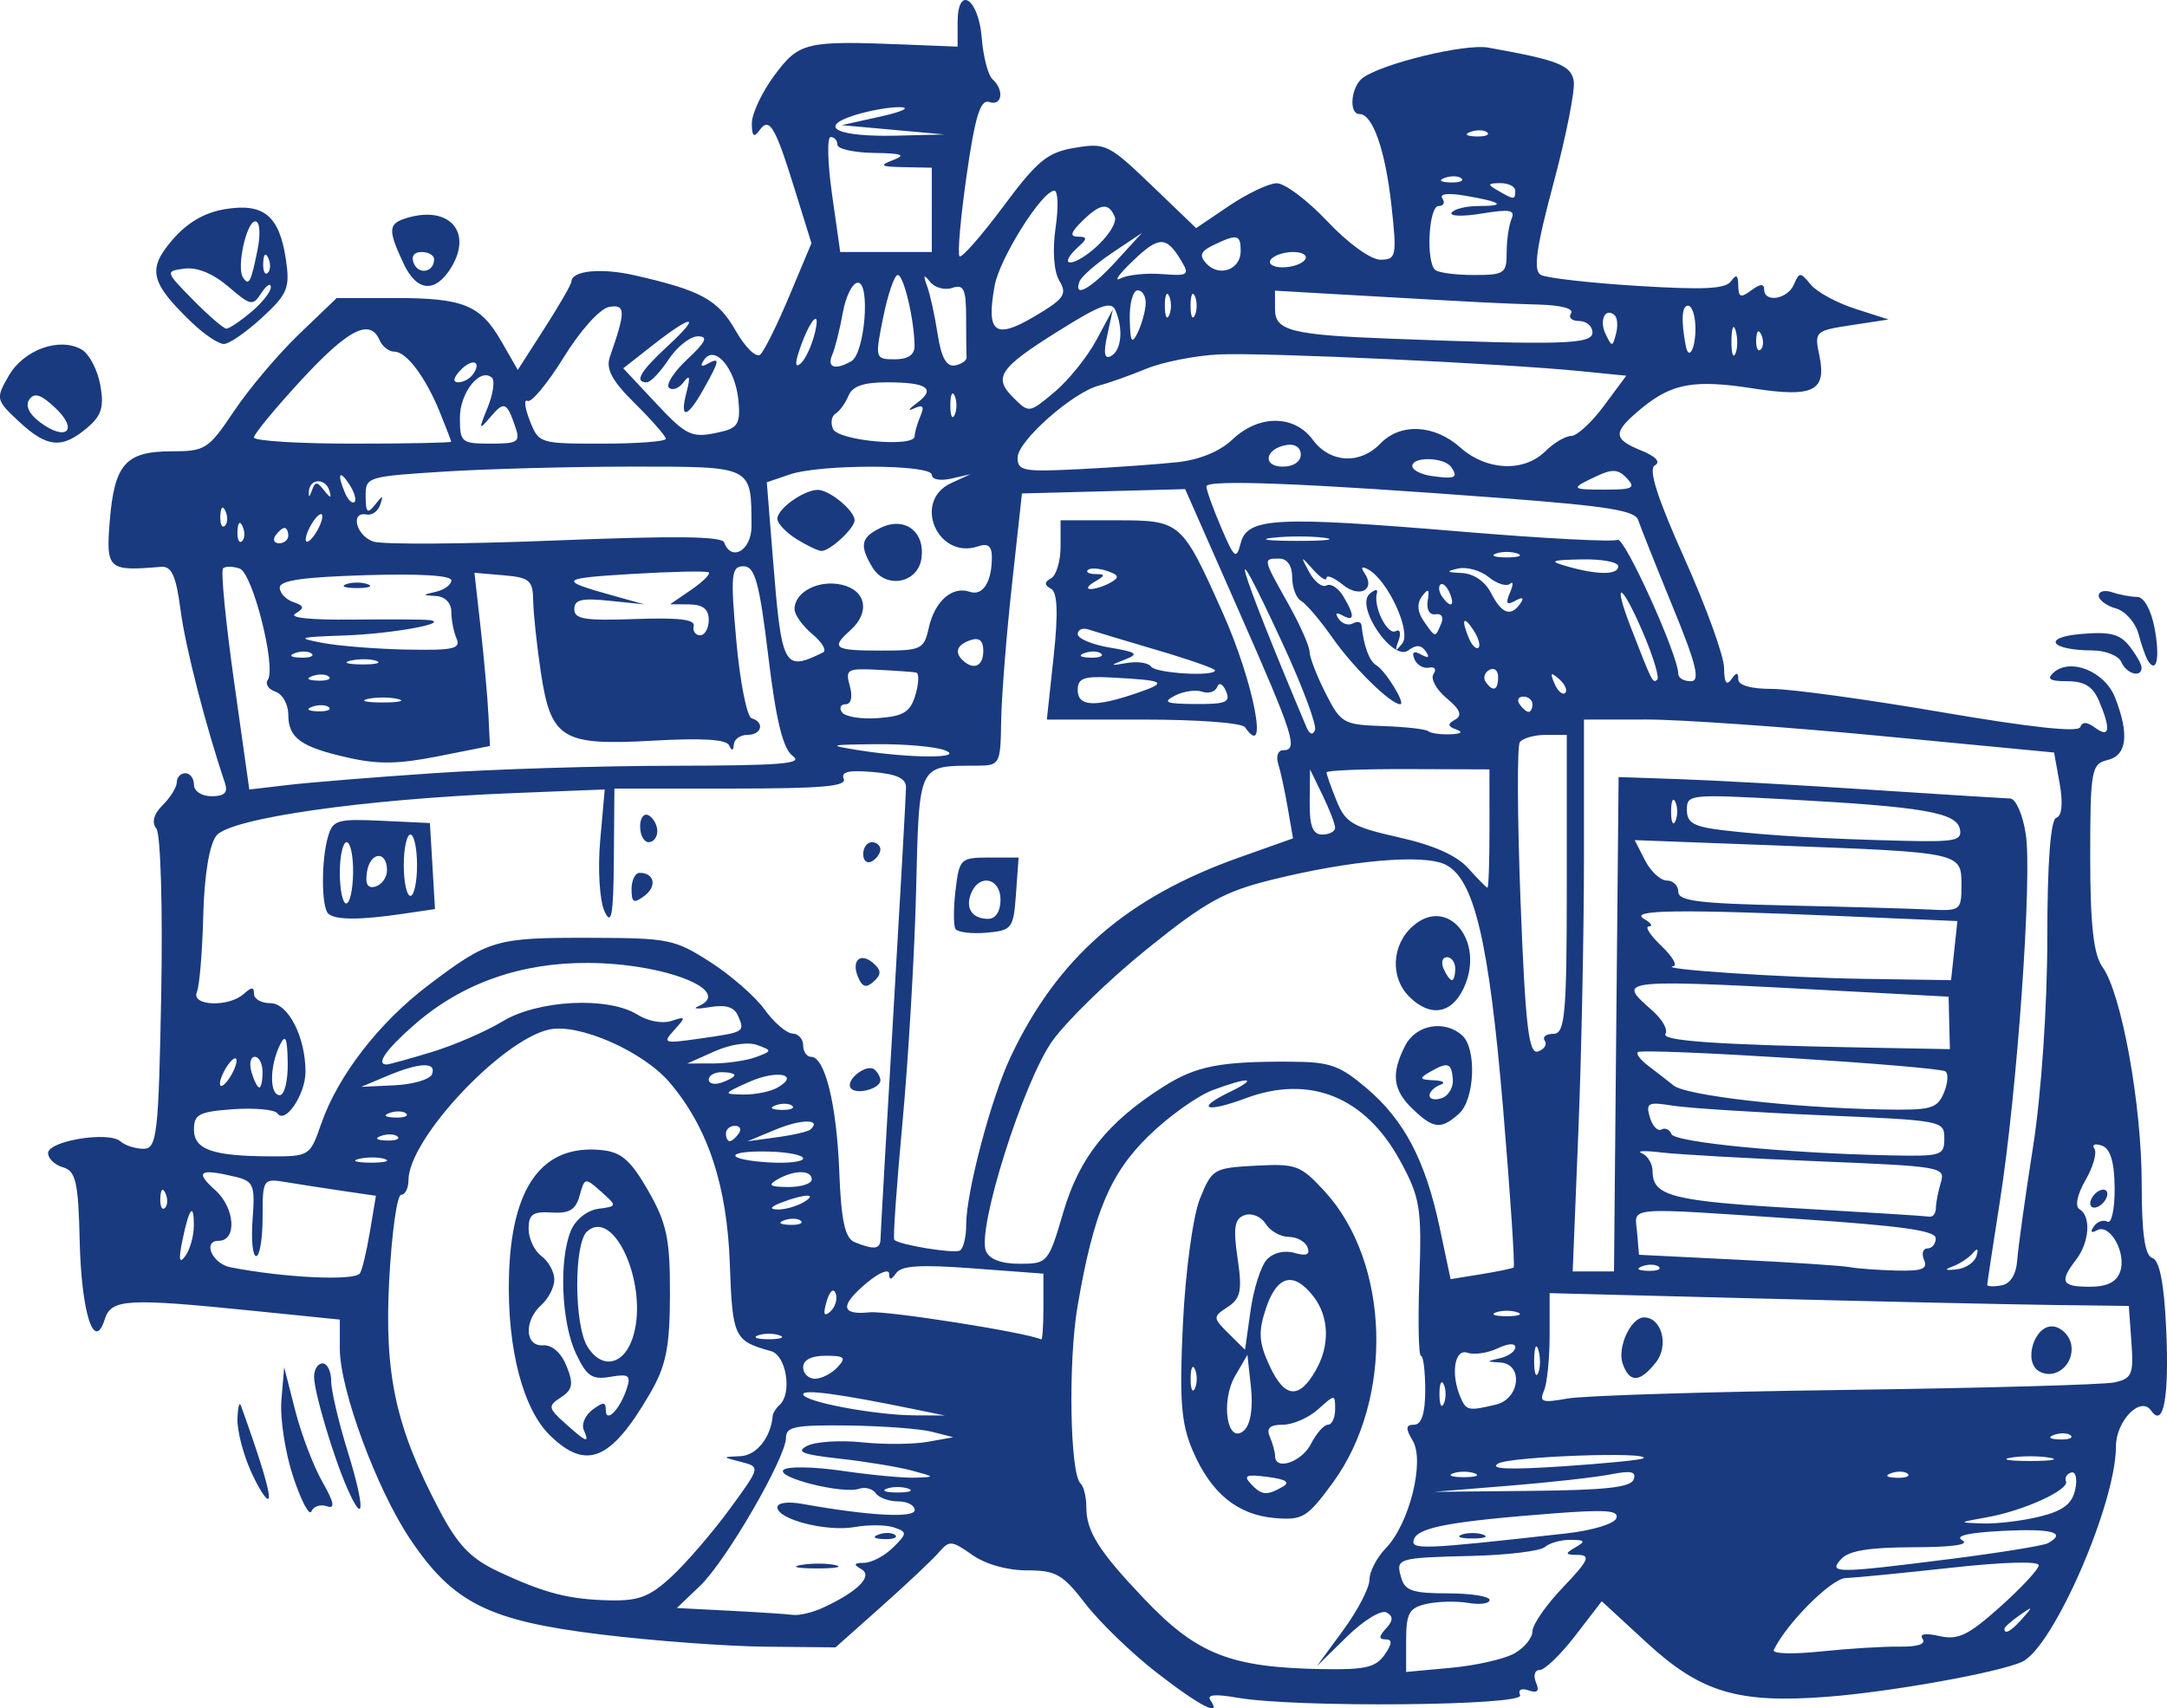 <?xml version="1.0" encoding="UTF-8" standalone="no"?>
<!-- Created with Inkscape (http://www.inkscape.org/) -->
<svg xmlns:inkscape="http://www.inkscape.org/namespaces/inkscape" xmlns:rdf="http://www.w3.org/1999/02/22-rdf-syntax-ns#" xmlns:ns1="http://sozi.baierouge.fr" xmlns:dc="http://purl.org/dc/elements/1.1/" xmlns="http://www.w3.org/2000/svg" xmlns:cc="http://web.resource.org/cc/" xmlns:xlink="http://www.w3.org/1999/xlink" xmlns:sodipodi="http://sodipodi.sourceforge.net/DTD/sodipodi-0.dtd" id="svg20791" version="1.0" viewBox="0 0 626.84 494.32" inkscape:version="0.91 r13725" xmlns:svg="http://www.w3.org/2000/svg">
  <g id="layer1" transform="translate(19.176 3.948)">
    <path id="path21769" style="fill:#193a7f" d="m315.45 480.05c-7.22-5.6-16.48-14.56-20.6-19.9-6.63-8.62-8.56-9.72-16.95-9.72-5.76 0-11.99-1.76-15.86-4.49-5.98-4.2-6.6-4.24-9.65-0.7-1.79 2.08-9.24 9.11-16.57 15.62l-13.31 11.85-20.19-0.2c-11.11-0.1-32.48-1.68-47.5-3.51-32.62-3.97-42.9-9.09-55.299-27.53-9.701-14.42-20.399-43.35-20.399-55.16v-8.44l-24.909-2.53c-36.755-3.73-41.227-3.48-43.096 2.46-3.063 9.73-6.775-1.96-7.246-22.84-0.379-16.79-1.128-20.1-4.793-21.14-2.389-0.68-4.343-2.53-4.343-4.12 0-3.55 17.554-6.41 20.914-3.41 1.33 1.19 4.344 2.16 6.698 2.16 3.886 0 4.359-4.15 5.114-44.91 0.457-24.7-0.171-46.17-1.398-47.72-1.44-1.82-0.79-4.23 1.837-6.83 2.236-2.21 4.065-5.18 4.065-6.61s1.117-2.6 2.482-2.6 2.482 1.5 2.482 3.33c0 1.88 2.225 3.33 5.132 3.33 3.731 0 4.773-1.06 3.819-3.88-5.613-16.62-11.428-39.27-12.832-50-1.309-10-2.576-12.77-5.725-12.5-15.245 1.32-15.883 0.75-14.748-13.28 1.331-16.44 4.619-20.14 17.873-20.14 9.771 0 10.678-0.59 18.124-11.71 4.311-6.44 12.748-16.424 18.748-22.181l10.909-10.467h16.743c19.989 0 24.819 1.977 30.969 12.692l4.66 8.116 7.74-12.066c4.26-6.638 7.76-12.711 7.77-13.495 0.05-3.177 8.59-4.027 18.29-1.818 19.28 4.393 24.09 7.034 29.23 16.023 2.79 4.9 5.96 7.961 7.13 6.89 1.16-1.06 4.96-8.737 8.44-17.061l6.35-15.134-4.76-15.329c-5.77-18.623-7.42-21.383-10.32-17.291-1.56 2.192-2.15 1.642-2.17-2.029-0.03-2.771 2.9-9.008 6.49-13.861 7.17-9.673 9.06-10.127 37.52-8.99l15.52 0.62v-7.065c0-10.924 6.06-6.955 6.98 4.566 0.43 5.394 1.82 10.756 3.1 11.915 3.5 3.169 2.79 7.894-0.98 6.599-2.51-0.858-4.09 4.307-6.5 21.245-1.76 12.308-2.68 22.842-2.04 23.408 0.63 0.566 6.32-5.919 12.64-14.411 9.91-13.323 12.76-15.652 20.73-16.989 8.85-1.482 9.81-1.012 22.16 10.846l12.91 12.396 9.55-6.46c5.26-3.553 11.44-6.488 13.75-6.522s8.91 4.928 14.66 11.027c6.04 6.399 12.54 11.089 15.36 11.089 4.58 0 4.79-1.026 3.16-15.767-1.76-15.935-5.41-26.371-9.23-26.371-3.23 0-2.45-8.066 1.02-10.523 5.93-4.2 29.55-9.887 36.16-8.709 20.29 3.614 24.05 5.089 24.8 9.73 0.42 2.612-2.22 15.917-5.87 29.568-5.02 18.739-5.91 25.223-3.66 26.469 1.64 0.907 14.23 2.341 27.98 3.187 19.35 1.191 25.45 0.884 27.04-1.36 1.52-2.13 2.07-1.798 2.1 1.255 0.03 3.439 0.68 3.678 3.76 1.392 2.57-1.907 3.72-1.991 3.72-0.272 0 3.97 6.75 2.878 8.6-1.391 1.6-3.694 1.84-3.694 4.89 0.011 1.77 2.142 7.55 5.287 12.86 6.99l9.64 3.096-10.76 1.641c-10.51 1.604-10.72 1.802-9.26 8.782 2.16 10.289-1.73 12.229-19.12 9.529-17.09-2.66-23.57-1.49-32.41 5.83-8.31 6.89-8.3 8.75 0.06 12.15 4.19 1.71 5.64 3.31 3.88 4.29-1.94 1.07 0.71 9.4 8.61 27.01 6.28 14 11.42 28.24 11.43 31.65 0 4.06 0.7 5.2 2.03 3.32 1.57-2.21 2.04-2.23 2.07-0.08 0.02 1.74 3.65 2.77 9.75 2.77 5.34 0 27.39 3.02 48.99 6.72 26.03 4.45 39.59 5.91 40.17 4.34 0.61-1.64 1.97-1.57 4.37 0.21 4.18 3.09 4.54 0.38 1.06-7.8-1.78-4.19-4.21-5.69-9.18-5.69-5.02 0-6.04-0.65-3.97-2.5 4.9-4.38 14.85-0.33 17.81 7.25 4.17 10.69 3.42 16.75-2.24 18.07-4.62 1.08-4.96 3.03-4.96 28.06 0 19.55 0.97 28.24 3.55 31.81 5.51 7.63 11.34 39.83 11.34 62.63 0 14.51 0.92 20.92 3.09 21.56 2.06 0.62 3.39 7.37 3.98 20.17 0.93 20.15-0.72 29.22-4.36 23.97-3-4.35-10.16 2.99-10.16 10.41 0 16.55-18.15 58.19-27.17 62.3-6.85 3.12-38.12 8.73-56.44 10.12-25.8 1.96-36.51-1.27-52.18-15.72l-12.94-11.93-7.66 9.95c-4.21 5.47-8.84 9.94-10.28 9.94-1.45 0-1.94 1.61-1.1 3.58 1.08 2.51 0.47 3.2-2.09 2.33-2.18-0.75-3.17-0.19-2.49 1.41 1.3 3.05-64.98 3.63-81.67 0.72-6.54-1.14-9.04-0.92-7.92 0.69 3.54 5.12-3.02 1.76-15.5-7.94zm65.9-5.22c2.2-3.15 2.28-4.44 0.29-4.44-2.04 0-2.01-0.85 0.1-3.13 2.11-2.27 2.15-3.54 0.16-4.65-1.54-0.84-6.62 2.27-11.46 7.01l-8.7 8.53 7.61-10.38c4.19-5.71 7.61-12.29 7.61-14.63s2.14-6.45 4.75-9.14c6.77-6.98 11.32-25.16 7.77-31.09-2.14-3.56-2.04-4.62 0.42-4.62 2.13 0 3.19-3.33 3.19-9.98 0-5.49-0.55-9.97-1.24-9.97-0.68 0-0.88-10.08-0.45-22.4 0.72-20.41 0.22-23.45-5.64-34.16-10.1-18.43-26.11-24.86-44.67-17.93-11.43 4.27-14.64 3.06-4.68-1.77 8.77-4.24 5.86-4.6-4.83-0.59-4.39 1.65-12.67 7.56-18.41 13.14-11.27 10.96-16.06 22.44-20.67 49.5-2.72 16.03-2.17 48.42 0.88 51.14 0.92 0.83 1.68 3.9 1.68 6.83 0 7.08 3.56 12.72 16.85 26.69 15.19 15.95 24.87 19.76 51.42 20.21 12.42 0.22 15.44-0.48 18.02-4.17zm-31.69-39.53c-10.9-0.91-18.56-7.19-23.85-19.57-3.35-7.83-3.87-14.76-2.8-36.82 0.73-15.07 2.92-31.12 4.92-36.04 3.48-8.6 3.98-8.89 16.1-9.53 11.73-0.62 12.98-0.16 19.89 7.33 19.04 20.64 20.16 60.21 2.4 84.46-7.34 10.01-8.67 10.83-16.66 10.17zm2.11-9.01c2.38-1.35 1.14-2.19-4.28-2.9-6.13-0.81-7.1-0.42-4.91 1.93 3.17 3.41 4.61 3.56 9.19 0.97zm8.27-12.45c1.55-3.05 3.76-5.55 4.91-5.55s2.08-1.99 2.08-4.43c0-4.44 0-4.44-4.96 0-2.73 2.44-7.32 4.43-10.19 4.43-3.75 0-4.81 1-3.73 3.51 0.83 1.93 1.51 4.43 1.51 5.55 0 4.35 7.7 1.74 10.38-3.51zm-17.34-16.22l-1.04-9.57-3.54 6.1c-4.34 7.48-2.27 20.17 2.57 15.79 1.84-1.66 2.64-6.54 2.01-12.32zm-16.22-5.41c-0.69-1.52-1.25-0.27-1.25 2.78s0.56 4.29 1.25 2.77c0.69-1.53 0.69-4.02 0-5.55zm34.93 0.38c4.19-7.32 3.91-15.6-0.72-21.51-5.69-7.25-10.46-6.02-13.66 3.5-2.3 6.86-2.09 9.98 1.11 16.83 4.31 9.22 8.47 9.59 13.27 1.18zm-14.15-32.07c1.88-2.02 5.04-2.79 8.01-1.94 3.46 0.98 4.57 0.51 3.78-1.62-0.62-1.65-3.07-3.01-5.45-3.02-2.37-0.01-5.37-1.71-6.67-3.79-1.33-2.11-3.99-3.21-6.07-2.5-2.93 1-3.36 3.61-2.05 12.45 1.39 9.33 0.92 11.66-2.85 14.12-4.35 2.85-4.34 3.12 0.25 7.67l4.76 4.71 1.6-11.37c0.88-6.26 2.99-12.88 4.69-14.71zm71.59 113.96c2.9-1.62 5.27-4.51 5.27-6.44s4-7.68 8.88-12.77c7.27-7.59 8.06-9.28 4.34-9.31-3.83-0.03-3.96-0.36-0.81-2.18 3.07-1.77 2.83-2.16-1.37-2.19-2.79-0.02-6.15 0.92-7.45 2.08-1.29 1.16-10.73 2.32-20.97 2.57-21.9 0.55-22.25 0.66-20.57 6.41 1.07 3.67 3.39 4.43 13.42 4.43 6.66 0 12.12 0.86 12.12 1.91s-2.77 1.44-6.16 0.86-8.82-0.45-12.07 0.28c-5.04 1.13-5.91 2.68-5.91 10.51v9.18l13-1.2c7.16-0.66 15.38-2.52 18.28-4.14zm111.53-1.98c5.11 0.08 7.61-0.75 6.61-2.19-1.04-1.51 0.65-1.81 4.86-0.87 5.39 1.21 8.3-0.19 17.58-8.49 6.12-5.46 11.13-10.87 11.13-12 0-1.24-10.29-0.94-25.44 0.73-14 1.54-27.68 2.88-30.41 2.97-4.14 0.14-17.11 13.12-20.79 20.81-0.53 1.11 5.41 1.3 13.65 0.43 8.02-0.84 18.29-1.47 22.81-1.39zm35.53-8.21c3.09-3.52 3-3.59-0.94-0.84-2.39 1.68-4.34 3.42-4.34 3.89 0 1.82 2.04 0.65 5.28-3.05zm-347.01-3.06c10.08-4.65 14.56-9.17 11.06-11.16-2.37-1.34-2.17-1.8 0.8-1.82 2.18-0.02 5.96-2.01 8.4-4.43 4.1-4.04 4.13-4.5 0.31-5.8-2.27-0.78-7.4-0.84-11.38-0.13-8.1 1.45-22.39-2.19-22.39-5.7 0-1.32 2.98-1.74 7.1-1.01 19.44 3.48 32.62 4.2 32.62 1.79 0-1.37-2.17-2.5-4.82-2.5s-5.56-1.07-6.46-2.37-3.07-1.88-4.82-1.28c-4.71 1.62-24.27-3.3-21.83-5.49 1.16-1.03 8.76-0.9 16.91 0.29 8.15 1.2 17.6 2.09 21.02 1.99 6.02-0.17 5.99-0.23-0.88-2.07-3.89-1.04-13.26-2.59-20.82-3.43-10.89-1.21-12.83-1.99-9.35-3.73 2.42-1.21 9.56-1.66 15.86-1s14.81 0.6 18.91-0.14l7.44-1.33-6.2-1.59c-3.41-0.87-14.3-1.68-24.2-1.81-15.28-0.18-17.99 0.34-17.99 3.5 0 5.78-17.32 35.68-24.83 42.86l-6.75 6.45 15.17 0.78c8.34 0.43 16.63 0.97 18.43 1.21 1.8 0.23 5.71-0.7 8.69-2.08zm-6.34-12.37c3.09-0.53 7.55-0.51 9.93 0.05 2.37 0.55-0.16 0.99-5.62 0.96-5.46-0.02-7.4-0.48-4.31-1.01zm22.46-8.82c1.79-0.64 3.93-0.56 4.76 0.18 0.82 0.74-0.64 1.26-3.26 1.16-2.89-0.1-3.48-0.63-1.5-1.34zm-59.79 12.05c4.25-3.96 11.75-12.69 16.67-19.4 8.9-12.16 8.91-12.2 3.3-13.64-5.6-1.44-5.6-1.44-0.21-1.66 4.65-0.19 8.83-5.41 9.35-11.68 0.07-0.82 0.96-2.23 1.98-3.15 3.72-3.32 1.97-14.34-2.48-15.57-10.68-2.95-11.15-3.94-11.91-25.34-0.8-22.66-6.35-39.39-17.39-52.37-7.67-9.04-26.36-17.25-34.89-15.34-13.93 3.13-40.672 31.79-40.672 43.59 0 2.33-0.959 4.23-2.13 4.23-1.172 0-2.721 11.13-3.443 24.73-1.451 27.35 1.896 42.62 14.635 66.74 5.22 9.89 8.98 13.8 16.83 17.49 13.49 6.34 20.56 8.16 32.57 8.39 8.26 0.16 11.44-1.1 17.79-7.02zm-35.2-40.59c-7.9-7.62-12.48-25.09-11.99-45.81 0.61-26.27 9.64-38.65 26.87-36.86 5.67 0.58 8.37 2.95 13.43 11.77 5.35 9.33 6.33 13.99 6.28 29.94-0.04 15.45-1.11 20.73-5.87 28.88-11.19 19.2-18.26 22.17-28.72 12.08zm9.64-1.74c-0.7-1.64 0.45-4.25 2.56-5.82 3.13-2.32 3.83-2.3 3.83 0.09 0 3.97 3.97 0.01 5.99-5.97 1.37-4.07 0.75-4.56-4.69-3.63-5.32 0.91-6.84-0.14-9.99-6.87-4.19-8.98-4.9-27.21-1.37-35.51 1.35-3.16 4.72-5.82 7.91-6.24 5.48-0.71 5.49-0.79 0.81-4.95-4.67-4.16-4.77-4.14-6.22 1.11-1.14 4.14-2.97 5.24-8.12 4.92-5.44-0.34-6.65 0.52-6.65 4.72 0 2.82 1.67 6.37 3.72 7.89s3.72 4.57 3.72 6.77-1.67 5.5-3.72 7.33c-5.14 4.6-4.83 12.1 0.49 11.71 2.56-0.18 5.23 2.18 6.77 6.01 2.07 5.13 1.77 6.83-1.61 9.04-3.85 2.51-3.75 3.1 1.22 7.55 6.29 5.61 7.08 5.89 5.35 1.85zm14.29-26.97c4.52-14.71-5.43-37.47-13.31-30.42-3.86 3.44-3.79 27.03 0.1 33.32 4.2 6.79 10.66 5.37 13.21-2.9zm381.33 64.31c14.1-1.79 26.66-3.83 27.93-4.53 5.58-3.08 1.22-4.28-12.97-3.57-10.12 0.51-14.1 1.43-11.79 2.74 2.22 1.26-2.93 1.98-14.21 2-12.66 0.03-18.57 0.98-20.78 3.36-3.95 4.26-1.75 4.26 31.82 0zm-111.44-7.36c7.55-0.84 13.92-2.77 14.52-4.39 0.85-2.29-2.97-2.57-18.42-1.38-29.4 2.27-38.83 4.01-40.1 7.42-1.19 3.18 2.16 3.05 44-1.65zm-30.21 0.35c1.71-0.61 4.5-0.61 6.21 0 1.7 0.62 0.31 1.12-3.11 1.12-3.41 0-4.8-0.5-3.1-1.12zm167.25-5.23c6.74-1.67 9.33-3.66 10.23-7.84 0.66-3.08 0.14-5.28-1.15-4.9-1.29 0.39-1.98 1.51-1.53 2.51 1.09 2.46-12.13 8.52-22.78 10.43-8.53 1.53-8.55 1.56-1.24 1.8 4.1 0.13 11.51-0.77 16.47-2zm-327.34-8.08c-1.7-0.61-4.49-0.61-6.2 0-1.71 0.62-0.31 1.12 3.1 1.12s4.81-0.5 3.1-1.12zm209.82-2.64c0.86-2.31-0.7-2.65-6.68-1.48-4.3 0.85-17.55 2.33-29.46 3.29l-21.65 1.76 28.34-0.28c21.42-0.22 28.61-1.02 29.45-3.29zm-46-1.79c-1.71-0.62-4.5-0.62-6.21 0-1.71 0.61-0.31 1.12 3.1 1.12 3.42 0 4.81-0.51 3.11-1.12zm125.28 0.13c-0.82-0.74-2.96-0.82-4.75-0.18-1.98 0.71-1.39 1.24 1.5 1.34 2.61 0.1 4.08-0.43 3.25-1.16zm-76.47-4.47c2.49-2.03-38.64-0.54-41.99 1.51-2.61 1.61 2.95 1.85 18.62 0.81 12.28-0.81 22.8-1.86 23.37-2.32zm117.48-0.19c-3.07-0.53-8.1-0.53-11.17 0s-0.56 0.96 5.58 0.96c6.15 0 8.66-0.43 5.59-0.96zm6.15-6.43c-0.82-0.74-2.96-0.82-4.76-0.18-1.98 0.71-1.39 1.24 1.5 1.34 2.62 0.1 4.09-0.42 3.26-1.16zm-334.39-7.56c-21.84-4.48-32.27-5.88-32.27-4.34 0 2.12 20.82 6.05 32.27 6.09l8.68 0.04-8.68-1.79zm153.04-7.18c-0.69-1.52-1.25-0.28-1.25 2.77s0.56 4.3 1.25 2.77c0.69-1.52 0.69-4.02 0-5.54zm15.11 5.81c6.95-1.67 7.98-11.77 1.24-12.17-4.14-0.24-4.14-0.3 0-1.27 2.39-0.56 4.34-1.97 4.34-3.15 0-1.25-2.11-1.12-5.15 0.34-2.84 1.35-6.75 1.92-8.69 1.25-3.75-1.28-4.91 6.16-2.02 12.89 1.67 3.9 2.29 4.02 10.28 2.11zm101.14-4.24c39.59-0.53 74.55-1.5 77.7-2.17 5.11-1.08 5.63-2.31 4.96-11.67l-0.75-10.46-22.34-0.28c-12.29-0.16-49.98-0.99-83.77-1.85l-61.43-1.57v12.2c0 6.71-0.73 13.92-1.63 16.02-1.42 3.3-0.52 3.6 6.82 2.27 4.66-0.84 40.85-1.97 80.44-2.49zm-64.5-7.59c-1.66-4.66 2.37-13.39 6.17-13.39 5.11 0 7.28 8.11 3.47 12.97-4.65 5.93-7.64 6.07-9.64 0.42zm120.55 2.25c-4.96-2.74-1.31-13.93 4.23-12.99 2.34 0.4 4.59 2.8 4.99 5.33 0.91 5.65-4.59 10.22-9.22 7.66zm-347.68-1.22c2.61-2.81 2.08-3.33-3.42-3.33-4.13 0-6.51 1.22-6.51 3.33 0 1.83 1.54 3.33 3.42 3.33s4.81-1.5 6.51-3.33zm202.76-4.95c-0.63-2.16-1.19-0.93-1.24 2.73s0.47 5.43 1.15 3.93c0.68-1.51 0.72-4.5 0.09-6.66zm-219.52-4.28c-1.7-0.62-4.49-0.62-6.2 0-1.71 0.61-0.31 1.12 3.1 1.12s4.81-0.51 3.1-1.12zm76.33-8.19v-9.66l-20.28-1.52c-15.32-1.14-20.76-0.81-22.3 1.35-1.46 2.06-2.03 2.12-2.06 0.19-0.02-1.47-2.83-0.36-6.25 2.47-8.06 6.68-7.86 9.58 0.63 8.7 5.1-0.52 45.38 5.83 49.63 7.84 0.35 0.16 0.63-4.06 0.63-9.37zm-60.1-3.95c-0.62-1.66-1.74-0.66-2.62 2.34-1.08 3.69-0.76 4.56 1.08 2.91 1.45-1.29 2.14-3.65 1.54-5.25zm197.23 5.49c-1.71-0.62-4.5-0.62-6.21 0-1.71 0.61-0.31 1.11 3.1 1.11 3.42 0 4.81-0.5 3.11-1.11zm144.57-15.17c0.26-3.66 2.32-18.43 4.58-32.82 2.37-15.12 4.11-40.58 4.11-60.25 0-21.82 0.94-34.36 2.6-34.86 1.62-0.48 1.99-4.21 0.99-9.83l-1.63-9.06-50-4.78c-27.5-2.63-58.1-4.77-67.99-4.77l-18 0.02v39.56c0 21.76-0.73 57.69-1.63 79.84l-1.63 40.28h5.97l5.98-0.01 0.66-71.52 0.67-71.52 17.95 0.62c9.87 0.34 34.7 1.72 55.18 3.07 20.47 1.34 38.54 2.47 40.15 2.52 1.61 0.04 3.64 4.67 4.5 10.28 1.9 12.36-2.46 74.27-7.49 106.3-2.01 12.79-3.66 23.65-3.66 24.13 0 0.49 1.85 0.57 4.11 0.17 2.59-0.45 4.28-3.17 4.58-7.37zm29.76 3.41c1.9-5.37-2.94-14.07-6.69-12-1.67 0.92-2.04 0.5-0.94-1.08 0.98-1.43 2.77-2.06 3.96-1.4s2.13-3.75 2.08-9.79c-0.07-7.51-1.24-11.38-3.71-12.22-1.99-0.69-2.96-0.29-2.15 0.88s-0.35 5.29-2.59 9.14c-2.38 4.12-3.09 7.58-1.71 8.39 3.4 1.98 2.88 9.55-1 14.61-4.91 6.4-4.2 7.82 3.92 7.82 5.05 0 7.75-1.33 8.83-4.35zm-8.66-19.78c0-1.22 1.12-2.83 2.48-3.59 1.37-0.75 2.48-0.37 2.48 0.85s-1.11 2.83-2.48 3.59c-1.36 0.75-2.48 0.37-2.48-0.85zm-500.51 20.25c0.63-0.91 1.929-6.34 2.886-12.05l1.741-10.39-9.566-1.4c-5.26-0.78-12.636-1.92-16.39-2.54-6.717-1.12-6.826-0.96-6.826 10.13 0 6.19-0.837 11.26-1.861 11.26s-1.485-4.85-1.025-10.78c0.755-9.72 0.268-10.91-4.964-12.16-10.42-2.5-11.876-1.54-5.849 3.85 5.713 5.1 6.364 14.66 1 14.66-4.779 0-1.842 6.63 3.392 7.66 15.498 3.05 35.915 4.01 37.462 1.76zm333.73-1.71c0.42-0.31-0.94-20.89-3.03-45.73-4.11-48.76-8.39-66.85-16.78-70.87-6.41-3.06-27.44-1.21-50.12 4.42-13.82 3.42-19.17 6.38-35.98 19.93-10.87 8.75-23.23 20.74-27.47 26.65-8.38 11.67-21.96 54.59-19.26 60.88 1.02 2.38 4.44 3.66 9.78 3.66 8.06 0 8.3-0.29 12.61-14.97 4.65-15.82 12.79-26.02 28.97-36.29 9.38-5.95 16.33-7.32 36.68-7.21 11.47 0.05 14.22 1.01 22.03 7.64 10.95 9.3 17.04 20.91 21.18 40.4l3.15 14.88 8.74-1.41c4.81-0.78 9.09-1.67 9.5-1.98zm-29.2-45.83c-5.76-5.53-6.32-10.22-2.18-18.33 3.1-6.08 11.34-7.58 16.48-2.99 4.27 3.82 3.67 18.58-0.93 22.69-5.17 4.62-7.35 4.4-13.37-1.37zm11.61-8.64c-0.4-4.79-1.43-5.1-6.75-2.03-3.09 1.79-2.89 2.18 1.25 2.35 2.73 0.12 3.56 0.72 1.86 1.33-1.71 0.62-3.11 2-3.11 3.08s1.6 1.42 3.56 0.75c1.95-0.67 3.39-3.13 3.19-5.48zm-12.57-23.83c-5.59-5.52-5.16-14.96 0.92-20.39 10.1-9.03 21.12 4.23 14.81 17.83-3.49 7.54-9.67 8.54-15.73 2.56zm13.27-8.14c0-1.83-1.08-3.33-2.4-3.33-1.33 0-1.76 1.5-0.98 3.33 0.79 1.83 1.87 3.32 2.41 3.32 0.53 0 0.97-1.49 0.97-3.32zm58.9 86.26c-0.83-0.74-2.97-0.82-4.76-0.18-1.98 0.71-1.39 1.24 1.5 1.34 2.62 0.1 4.08-0.43 3.26-1.16zm76.71-1.99c-0.78-1.83-0.34-3.33 0.98-3.33s2.4-1.32 2.4-2.93c0-2.21-9.76-3.59-39.09-5.55-51.85-3.46-47.96-3.78-47.3 3.86l0.55 6.46 28.65 1.43c15.76 0.78 30.32 1.75 32.37 2.15s8.03 0.84 13.3 0.98c7.56 0.2 9.27-0.44 8.14-3.07zm15.16-1.11c0.65-2.14 0.28-2.45-1.04-0.88-1.13 1.34-3.73 3.07-5.77 3.84-2.62 0.98-2.31 1.25 1.03 0.88 2.62-0.28 5.22-2.01 5.78-3.84zm-515.66-8.68c0.051-7.12-1.36-5.32-3.325 4.25-1.121 5.46-0.87 6.77 0.847 4.43 1.342-1.83 2.457-5.74 2.478-8.68zm223.42-0.44c0-9.34 7.2-36.55 12.83-48.48 13.57-28.73 33.56-46.18 66.15-57.74l15.56-5.53-1.54-8.87c-0.84-4.88-2.08-10.61-2.76-12.75-0.67-2.13-0.03-3.88 1.42-3.88 4.47 0 3.2-4-12.83-40.39l-15.49-35.16-23.6 0.63-23.61 0.62-2.92 26.62c-1.6 14.64-3 32.35-3.1 39.36-0.18 12.39-0.38 12.76-7.01 12.79-17.17 0.07-16.67-0.96-17.59 36.12-0.46 18.54-2.23 48.67-3.93 66.97s-2.78 33.63-2.39 34.08c1.24 1.44 17.02 4.05 18.95 3.14 1.02-0.49 1.86-3.87 1.86-7.53zm-3.11-85.56c-0.59-0.99-0.58-6.03 0.03-11.22 1.08-9.07 1.44-9.42 9.68-9.42h8.56l-0.76 10.53c-0.72 10.03-1.13 10.57-8.59 11.22-4.3 0.37-8.32-0.13-8.92-1.11zm13.04-8.44c0-6.21-6.02-7.65-8.43-2.02-1.89 4.39 0.15 7.56 4.85 7.56 2.16 0 3.58-2.19 3.58-5.54zm70.73-49.9c-0.87-1.27-13.51-2.22-29.43-2.22h-27.9l1.96-18.18c1.36-12.58 1.13-18.64-0.76-19.68-1.98-1.09-1.97-1.92 0.02-3.02 1.51-0.84 2.75-4.95 2.75-9.15v-7.63h16.08c18.74 0 18.96 0.19 30.92 26.97 8.86 19.84 13.34 43 6.36 32.91zm-31.02-9.98c8.93-3.08 7.96-3.6-8.07-4.43-7.6-0.39-9.31 0.27-9.31 3.64 0 4.83 4.97 5.06 17.38 0.79zm25.52-0.45c-0.92-2.15-2.02-2.68-2.56-1.23-0.52 1.4-2.48 2.01-4.36 1.37-1.87-0.65-5.43-0.12-7.9 1.16-3.67 1.91-2.57 2.35 5.97 2.41 8.85 0.05 10.22-0.52 8.85-3.71zm-3.18-6.03c0-0.51-7.54-3.15-16.76-5.86-9.21-2.72-18.15-5.41-19.85-5.97-1.71-0.56-3.11 0.04-3.11 1.34 0 1.29 4.17 3.05 9.27 3.9 7.92 1.33 8.55 1.84 4.34 3.48-4.46 1.74-4.4 1.83 0.66 0.97 3.07-0.52 6.21-0.04 6.97 1.06 1.35 1.95 18.48 2.95 18.48 1.08zm-32.94-4.84c-0.83-0.74-2.97-0.82-4.76-0.18-1.98 0.71-1.39 1.24 1.5 1.34 2.62 0.1 4.08-0.43 3.26-1.16zm2.74-20.57c2.62-1.48 2.42-2.18-0.98-3.34-2.35-0.81-4.87-0.95-5.58-0.31-0.72 0.64 0.28 1.18 2.21 1.2 2.9 0.02 2.86 0.41-0.2 2.18-2.05 1.18-2.61 2.15-1.24 2.15 1.36 0 3.97-0.84 5.79-1.88zm-66.56 189.9c0.02-1.52 1.68-30.71 3.69-64.87 2.01-34.15 3.67-63.74 3.68-65.74 0.02-2.63-2.67-3.88-9.59-4.47-7.01-0.6-9.3-0.06-8.42 1.98 0.93 2.18-6.36 2.81-32.57 2.81h-33.77l-0.16 20.51c-0.13 16.29-0.69 19.37-2.72 14.97-1.4-3.05-1.96-12.22-1.24-20.38l1.32-14.84-26.52 1.06c-43.203 1.73-81.873 7.27-85.814 12.3-2.046 2.61-3.514 11.56-3.8 23.16-0.257 10.4-1.086 20.35-1.843 22.11-1.727 4.02 9.17 4.46 13.551 0.54 2.316-2.07 2.978-2.07 2.978 0 0 1.47 2.125 2.67 4.721 2.67 5.168 0 10.171 9.77 10.171 19.86 0 6.51-5.873 15.25-8.093 12.04-0.772-1.11-6.527-1.66-12.788-1.22-9.936 0.71-11.385 1.46-11.385 5.87 0 5.84 5.42 7.73 22.354 7.77 11.002 0.03 11.239-0.12 14.449-9.39 4.83-13.96 16.76-29.37 31.129-40.23 17.35-13.11 19.28-13.68 46.61-13.61 22.78 0.05 24.46 0.39 34.74 6.96 5.95 3.8 13.04 9.99 15.77 13.77s6.36 6.91 8.07 6.96c1.7 0.05 3.1 1.58 3.1 3.41s1.03 3.33 2.29 3.33c4.02 0 7.42 13.85 8.16 33.27 0.54 14.15 1.65 19.22 4.44 20.36 5.69 2.3 7.44 2.07 7.49-0.96zm-8.62-43.64c-1.65-2.38 4.75-7.27 6.94-5.31 0.9 0.8 1.64 2.18 1.64 3.07 0 2.48-7.13 4.34-8.58 2.24zm2.15-32.04c-2.11-4.9 0.69-7.4 4.48-4.01 2.24 2 2.25 3.24 0.04 5.21-2.2 1.98-3.28 1.69-4.52-1.2zm-153.25-18.39c-2.064-1.84-2.101-15.65-0.061-22.46 1.395-4.66 2.729-5.04 15.479-4.44l13.949 0.66 0.74 12.44 0.73 12.45-9.42 1.39c-12.257 1.81-19.363 1.8-21.417-0.04zm7.153-11.83c0.067-4.88-0.771-8.87-1.861-8.87-1.091 0-1.983 4-1.983 8.87 0 4.88 0.838 8.87 1.862 8.87 1.023-0.01 1.916-4 1.982-8.87zm18.494-2.21c0-4.88-0.86-8.87-1.918-8.87-1.055 0-1.918 3.99-1.918 8.87s0.863 8.87 1.918 8.87c1.058 0 1.918-3.99 1.918-8.87zm-8.687 1.47c0-5.78-4.867-5.41-5.793 0.44-0.569 3.59 0.212 4.92 2.482 4.25 1.821-0.55 3.311-2.65 3.311-4.69zm70.737 5.45c0-2.59 1.05-4.71 2.34-4.71 4.3 0 5.09 3.91 1.36 6.68-3.08 2.28-3.7 1.95-3.7-1.97zm67.01-10.12c0-1.9 1.12-3.46 2.49-3.46 1.36 0 2.48 0.94 2.48 2.09s-1.12 2.7-2.48 3.46c-1.37 0.75-2.49-0.19-2.49-2.09zm-64.53-8.02c0-2.51 1.12-3.95 2.48-3.2 1.37 0.75 2.49 2.81 2.49 4.57 0 1.75-1.12 3.19-2.49 3.19-1.36 0-2.48-2.05-2.48-4.56zm46.49 114.11c-0.83-0.74-2.97-0.81-4.76-0.17-1.98 0.7-1.39 1.23 1.5 1.34 2.62 0.09 4.08-0.43 3.26-1.17zm328.33-3.65c0.01-1.52 0.66-4.86 1.43-7.42 1.35-4.51 0.37-4.69-35.41-6.15-20.24-0.83-40.7-1.98-45.48-2.56s-7.29-0.47-5.59 0.24c1.71 0.71 3.11 3.08 3.11 5.27 0 7.14 5.75 8.59 42.22 10.68 19.78 1.13 36.8 2.2 37.82 2.38 1.02 0.19 1.88-0.91 1.9-2.44zm-512.11-4.3c-0.792-1.76-1.381-1.24-1.5 1.34-0.107 2.34 0.479 3.65 1.304 2.92 0.825-0.74 0.913-2.65 0.196-4.26zm184.45 2.64c4.54-2.62 0.62-2.62-6.21 0-3.27 1.25-3.69 1.95-1.24 2.03 2.05 0.06 5.4-0.85 7.45-2.03zm2.48-6.66c0-2.8-5.07-2.8-9.93 0-2.9 1.68-2.21 2.16 3.11 2.19 3.75 0.02 6.82-0.97 6.82-2.19zm-123.43-5.89c-1.681-0.6-5.031-0.64-7.446-0.08s-1.04 1.06 3.055 1.11c4.095 0.04 6.071-0.42 4.391-1.03zm120.95-0.19c0-0.96-4.47-1.86-9.93-1.99-12.92-0.3-12.92 2.35 0.01 3.14 5.45 0.33 9.92-0.18 9.92-1.15zm330.1-5.77c0-5.15-0.39-5.23-35.36-6.72-19.46-0.83-38.93-2.09-43.27-2.79-7.09-1.14-7.77-0.79-6.55 3.37 0.75 2.55 2.26 4.14 3.35 3.54s2.39-0.01 2.89 1.32c0.89 2.4 33.33 5.55 63.43 6.17 14.72 0.3 15.51 0.05 15.51-4.89zm-447.43-0.57c-0.825-0.74-2.966-0.82-4.757-0.18-1.98 0.71-1.392 1.23 1.499 1.34 2.617 0.1 4.083-0.43 3.258-1.16zm98.706-0.88c0.85-1.22 0.36-2.22-1.09-2.22s-2.63 1-2.63 2.22 0.49 2.22 1.1 2.22c0.6 0 1.78-1 2.62-2.22zm20.71-1.13c3.43-3.07-2.54-3.11-9.87-0.07l-8.35 3.46 8.5-1.16c4.68-0.63 9.06-1.64 9.72-2.23zm-116.93-4.65c-0.825-0.73-2.966-0.81-4.757-0.17-1.98 0.71-1.392 1.23 1.499 1.34 2.617 0.09 4.083-0.43 3.258-1.17zm111.69-2.22c-0.83-0.73-2.97-0.81-4.76-0.17-1.98 0.71-1.39 1.23 1.5 1.34 2.61 0.1 4.08-0.43 3.26-1.17zm333.08-3.65c1.17-2.74 1.42-5.57 0.54-6.29-1.9-1.54-87.54-6.92-89.03-5.59-0.56 0.49 0.77 2.25 2.96 3.9 2.18 1.65 5.52 4.24 7.42 5.76 3.65 2.92 34.24 6.43 60.37 6.92 14.03 0.27 15.81-0.2 17.74-4.7zm-479.02-8.87c-0.135-7.3-0.656-8.42-2.308-4.99-2.974 6.19-2.974 14.42 0 14.42 1.365 0 2.404-4.24 2.308-9.43zm141.57 7.3c6.83-3.86 0.06-5.32-8.02-1.73-7.65 3.4-7.74 3.58-1.83 3.68 3.41 0.06 7.84-0.82 9.85-1.95zm-156.37-7.85c0-1.22-1.082-0.72-2.406 1.11-1.323 1.83-2.406 4.32-2.406 5.54s1.083 0.72 2.406-1.11c1.324-1.83 2.406-4.32 2.406-5.54zm7.522 3.33c0-2.44-1.012-4.44-2.249-4.44-1.238 0-1.666 2-0.952 4.44s1.726 4.43 2.25 4.43c0.523 0 0.951-1.99 0.951-4.43zm49.036 0.55c1.32-3.59-3.7-3.37-13.047 0.56l-7.446 3.14 9.736-0.46c5.357-0.26 10.197-1.71 10.757-3.24zm87.47 0.32c0-0.48-1.67-0.87-3.72-0.87s-3.72 0.96-3.72 2.14c0 1.19 1.67 1.58 3.72 0.88 2.05-0.71 3.72-1.67 3.72-2.15zm-87.64-6.67c6.49-1.97 15.73-5.97 20.52-8.88 10.3-6.25 30.58-7.27 39.07-1.96 3.06 1.92 7.24 2.68 9.86 1.8 4.14-1.38 4.21-1.15 0.82 2.59-3.55 3.91-3.2 4.03 7.35 2.53 13.02-1.85 13.08-1.89 11.06-6.58-1.09-2.54-3.52-3.3-8.12-2.53-3.61 0.61-5.17 0.52-3.46-0.2 10.6-4.46-9.53-12.45-31.71-12.58-19.58-0.12-36.58 5.9-50.2 17.75-8.346 7.27-11.409 11.64-8.154 11.64 0.635 0 6.468-1.61 12.964-3.58zm93.85 1.44c4.71-1.73 4.73-1.91 0.4-3.48-2.71-0.99-7.74-0.24-12.41 1.84l-7.85 3.49 7.45-0.01c4.09-0.01 9.68-0.83 12.41-1.84zm228.18-4.75c-0.75-1.09 0.37-1.98 2.5-1.98 3.37 0 3.87-5.56 3.87-43.25v-43.25h-6.06c-3.33 0-6.72 0.96-7.53 2.13s-0.71 22.04 0.23 46.38c1.37 35.65 2.35 44.02 5.03 43.1 1.84-0.63 2.72-2.04 1.96-3.13zm117-5.14l-0.18-7.59-22.34-1.2c-75.36-4.07-73.91-4.19-63.2 5.37 2.78 2.49 4.42 5.44 3.64 6.56-1.43 2.07 15.15 3.21 58.5 4.01l23.77 0.44-0.19-7.59zm1.45-20.92l0.91-8.55-33.31-1.43c-47.38-2.03-61.88-1.83-57.35 0.79 2.05 1.18 2.7 2.17 1.43 2.18-1.26 0.02 0.33 2.53 3.54 5.58 3.2 3.05 4.8 5.72 3.53 5.93-5.16 0.86 31.69 3.31 55.16 3.67l25.17 0.38 0.92-8.55zm2.09-18.93c0-9.5 0.13-9.47-52.84-11.47l-41.68-1.57 2.98 5.85c1.64 3.21 4.48 5.84 6.31 5.84s3.32 1.47 3.32 3.26c0 2.66 5.81 3.39 31.65 3.96 17.4 0.38 35.83 0.91 40.95 1.17 9.03 0.47 9.31 0.26 9.31-7.04zm-136.53-16.32l-0.01-17.19-23.56-0.08c-12.96-0.05-23.57 0.38-23.57 0.95s1.31 4.27 2.91 8.23c2.58 6.37 4.63 7.57 17.99 10.56 10.07 2.26 16.74 5.23 20.05 8.91 2.73 3.04 5.25 5.6 5.59 5.67 0.34 0.08 0.61-7.59 0.6-17.05zm136.06 0.04c-1.02-4.76-10.71-6.42-49.79-8.54-28.49-1.55-29.17-1.48-29.17 3.04 0 3.78 1.96 4.87 10.55 5.89 12.87 1.53 29.85 2.52 52.31 3.05 14.87 0.35 16.83-0.07 16.1-3.44zm-180.72-0.34c0-1.08-1.63-5.32-3.62-9.42l-3.63-7.47-0.1 9.43c-0.07 6.94 0.89 9.43 3.63 9.43 2.05 0 3.72-0.89 3.72-1.97zm98.44-7.46c-0.68-1.52-1.25-0.28-1.25 2.77s0.57 4.3 1.25 2.77c0.69-1.52 0.69-4.02 0-5.54zm-359.05-8.34c17.07-1.15 48.28-2.12 69.35-2.14 31.12-0.05 37.59-0.58 34.39-2.83-2.81-1.98-4.84-10.22-7.08-28.83-2.58-21.4-3.87-26.06-7.17-26.06-3.57 0-3.81 2.45-2.08 21.63 1.07 11.89 3.07 21.95 4.43 22.36 3.86 1.15 2.92 4.8-1.24 4.8-2.05 0-3.81 1.25-3.92 2.78-0.14 1.88-0.57 1.96-1.36 0.25-0.79-1.74-7.7-2.16-22.17-1.35-26.29 1.47-29.39-0.46-32.33-20.07-1.13-7.57-2.11-16.76-2.17-20.42-0.09-5.92-1.03-6.73-8.55-7.37l-8.44-0.72 1.82 16.24c0.99 8.94 2 20.21 2.23 25.06l0.43 8.81-14.88 2.96c-11.542 2.29-17.385 2.4-26.031 0.45-13.834-3.11-17.419-5.69-17.419-12.5 0-2.94-1.669-5.92-3.709-6.62-2.039-0.69-3.044-2.23-2.232-3.4 2.519-3.64-4.372-30.94-8.136-32.23-1.931-0.66-4.085-0.69-4.786-0.06-0.702 0.62 0.717 15.28 3.152 32.57l4.428 31.43 11.226-1.32c6.174-0.73 25.187-2.27 42.247-3.42zm147.68-6.63c-2.73-1.05-11.66-1.83-19.85-1.75-13.82 0.15-14.18 0.28-4.97 1.75 14.95 2.39 31.05 2.39 24.82 0zm97.78-30.82c-17.23-37.28-13.5-24.19 6.88 24.17 0.87 2.06 1.81 2.38 2.46 0.82 0.58-1.37-3.62-12.62-9.34-24.99zm50.24 24.83c-2.57-0.91-2.66-1.6-0.38-2.86 2.17-1.2 1.49-2.93-2.46-6.22-3.01-2.5-4.71-5.65-3.78-6.99 0.93-1.35 0.35-2.17-1.29-1.84-1.64 0.34-3.54-0.77-4.23-2.47-0.84-2.06-0.2-2.5 1.93-1.32 2.14 1.18 2.58 0.88 1.35-0.91-1.33-1.92-2.75-2-5.07-0.28-4.45 3.31-15.38-12.68-11.18-16.36 1.56-1.37 2.49-1.47 2.12-0.22-1.15 3.82 3.04 12.32 5.43 11 1.25-0.69 1.62 0.54 0.83 2.74-1.16 3.19-0.94 3.36 1.08 0.81 2.69-3.39-4.16-18.25-9.86-21.4-1.81-1-2.23-0.64-1.13 0.96 3.38 4.88-1.26 7.47-6.21 3.47-2.6-2.1-4.72-2.97-4.72-1.94s-1.74-0.06-3.86-2.43c-3.7-4.12-3.74-4.09-1.12 0.75 1.51 2.78 3.75 4.5 4.98 3.82s3.41 0.72 4.84 3.12c3.39 5.65 3.3 7.5-0.26 5.54-1.79-0.99-2.19-0.61-1.07 1.01 0.99 1.43 2.84 2.02 4.11 1.32s2.39-0.47 2.5 0.52c0.63 5.97 2.25 10.39 4.24 11.55 2.7 1.58 8.68 11.31 6.95 11.31-2.74 0-13.55-10.6-19.59-19.22-3.56-5.08-7.64-9.88-9.06-10.66-1.42-0.79-2.59-3.86-2.59-6.84 0-3.33-1.43-5.41-3.72-5.41-4.8 0-4.81-0.09 2.48 12.89 3.41 6.07 6.23 12.39 6.26 14.04s2.13 7.08 4.66 12.06c4.4 8.66 5.13 9.07 16.53 9.46 6.56 0.22 12.47 0.89 13.13 1.48s3.53 1 6.37 0.9c3.16-0.11 3.86-0.64 1.79-1.38zm-156.46-10.09c0.99-3.35 1.07-6.24 0.16-6.41-0.9-0.17-5.91-0.53-11.13-0.79-8.83-0.45-9.39-0.12-8.02 4.74 0.86 3.08 0.36 5.23-1.21 5.23-1.47 0-1.95 1.06-1.06 2.34 0.89 1.29 5.63 2.04 10.53 1.67 7.35-0.56 9.23-1.75 10.73-6.78zm-169.69 3.65c-0.825-0.74-2.965-0.81-4.757-0.17-1.98 0.7-1.392 1.23 1.499 1.34 2.617 0.09 4.083-0.43 3.258-1.17zm348.15-0.88c0-1.22-1.18-2.21-2.63-2.21s-1.94 0.99-1.09 2.21c0.84 1.22 2.02 2.22 2.62 2.22 0.61 0 1.1-1 1.1-2.22zm-328.24-1.53c-2.389-0.55-6.298-0.55-8.687 0-2.389 0.56-0.435 1.02 4.343 1.02s6.733-0.46 4.344-1.02zm335.99-5.71c-2.45-2.18-2.73-1.92-1.39 1.24 0.94 2.19 2.32 3.42 3.09 2.74 0.76-0.69 0-2.48-1.7-3.98zm-17.68-0.65c0-1.9-1.13-2.83-2.52-2.06-1.39 0.76-1.88 2.32-1.1 3.45 2.13 3.08 3.62 2.51 3.62-1.39zm-338.22-0.1c-0.825-0.74-2.965-0.82-4.757-0.17-1.98 0.7-1.392 1.23 1.499 1.33 2.617 0.1 4.083-0.42 3.258-1.16zm380.1-12.8c-6.26-14.63-8.98-15.57-3.39-1.18 6.08 15.68 6.24 16.01 7.54 14.85 0.68-0.61-1.19-6.76-4.15-13.67zm8.6-7.48c-4.87-11.9-9.36-23.16-9.97-25.04-0.88-2.72-8.86-4.01-38.8-6.29-57.32-4.36-86.1-5.5-86.1-3.42 0 1.04 1.92 6.37 4.26 11.85 3.87 9.05 4.39 9.46 5.68 4.51 1.93-7.36 10.08-7.78 63.81-3.29 23.64 1.98 43.97 3.05 45.19 2.38 1.95-1.08 17.57 33.43 17.57 38.82 0 1.15 1.63 2.1 3.62 2.1 2.81 0 1.63-4.84-5.26-21.62zm-374.95 15.73c-1.681-0.61-5.031-0.64-7.446-0.08s-1.04 1.06 3.055 1.1c4.095 0.05 6.071-0.41 4.391-1.02zm129.2-2.45c1.13-0.55-0.27-2.93-3.1-5.29s-5.15-5.62-5.15-7.25c0-4.96 6.93-8.55 13.62-7.05 7.11 1.6 8.33 8 2.51 13.2-5.75 5.14-4.67 5.86 8.75 5.86 11.85 0 12.55-0.33 13.95-6.6 1.72-7.7 6.77-12.15 11.81-10.42 3.82 1.31 6.44-2.78 6.44-10.01 0-3.18-1.14-4.1-3.9-3.16-11.79 4.05-19.18-13.08-7.89-18.27l5.59-2.57-5.59 1.27c-3.19 0.72-5.58 0.25-5.58-1.1 0-3.07-32.12-3.15-41.08-0.11l-6.66 2.27 1.73 21.58c2.58 32.23 3.11 33.24 14.55 27.65zm14.25-24.65c-3.81-6.36-3.31-8.67 2.48-11.44 6.87-3.29 12.75 1.09 11.75 8.76-0.95 7.35-10.37 9.13-14.23 2.68zm-21.95-8.16c-3.03-1.9-5.52-4.54-5.52-5.86 0-2.87 7.49-8.26 11.62-8.36 3.35-0.08 10.72 5.96 10.72 8.8 0 2.29-7.09 8.87-9.55 8.87-0.97 0-4.24-1.56-7.27-3.45zm54.05 32.35c0-2.97-1.19-3.96-3.72-3.09-3.98 1.36-4.75 3.58-2.07 5.98 3.13 2.79 5.79 1.47 5.79-2.89zm-194.27 0.81c-0.825-0.74-2.965-0.82-4.757-0.18-1.98 0.71-1.392 1.24 1.499 1.34 2.617 0.1 4.083-0.43 3.258-1.16zm41.886-4.39c-0.82-1.93-1.5-5.42-1.5-7.76 0-2.48-1.82-4.36-4.35-4.51-4.13-0.25-4.13-0.31 0-1.27 2.39-0.56 4.35-2.03 4.35-3.27 0-1.43-9.12-1.98-24.814-1.5-18.076 0.55-24.814 1.52-24.82 3.59-0.004 1.56 1.761 3.45 3.923 4.19 3.178 1.09 3.297 1.73 0.621 3.32-2.05 1.21 4.249 1.88 16.545 1.75 10.921-0.12 20.975-0.05 22.335 0.16 5.93 0.91-11.225 3.98-24.817 4.44-13.272 0.46-13.947 0.69-6.205 2.15 4.778 0.9 15.787 1.77 24.465 1.93 13.447 0.25 15.557-0.23 14.267-3.22zm-31.906-15.7c1.706-0.62 4.498-0.62 6.205 0 1.706 0.61 0.31 1.12-3.103 1.12s-4.809-0.51-3.102-1.12zm326.07 13.28c-2.93-4.5-3.63-3.06-1.24 2.52 0.85 1.98 2.07 3.13 2.71 2.56s-0.02-2.86-1.47-5.08zm-221.2-2.94c0-3.11-1.68-4.45-5.59-4.49l-5.58-0.05 6.17-4.23c3.39-2.33 5.62-4.59 4.96-5.01-0.66-0.43-10.7-0.21-22.3 0.48-21.02 1.27-21.43 1.79-4.96 6.37l8.68 2.42-10.13-1.04c-8.04-0.83-10.14-0.32-10.14 2.44 0 2.88 2.98 3.37 17.58 2.85 12.67-0.45 17.41 0.11 16.96 2.03-0.34 1.47 0.5 2.66 1.87 2.66 1.36 0 2.48-1.99 2.48-4.43zm211.85 1.13c0.82-1.9 0.15-3.07-1.59-2.77-1.73 0.3-2.71-1.36-2.29-3.91 0.56-3.43 0.19-3.73-1.64-1.3-1.53 2.03-1.36 4.55 0.5 7.2 3.43 4.91 3.26 4.89 5.02 0.78zm22.93-5.91c1.18-1.7 0.67-1.95-1.51-0.75-2.47 1.37-2.84 0.77-1.5-2.36 0.99-2.29 0.99-3.45 0.01-2.57-0.99 0.88-3.76 0.01-6.16-1.93-2.39-1.94-6.39-3.05-8.88-2.48-3.61 0.83-3.38 1.1 1.11 1.3 3.43 0.16 6.74 2.43 8.46 5.81 3.08 6.03 5.72 6.96 8.47 2.98zm-20.47-3.08c-0.81-1.88-2.01-2.95-2.66-2.37-0.65 0.59-0.44 2.13 0.46 3.43 2.44 3.54 3.87 2.85 2.2-1.06zm48.78-7.67c0-1.22-4.75-2.11-10.55-1.99-8.96 0.18-9.61 0.49-4.34 1.99 8.93 2.56 14.89 2.56 14.89 0zm-29.16-3.68c-1.71-0.62-4.5-0.62-6.21 0-1.71 0.61-0.31 1.12 3.1 1.12 3.42 0 4.81-0.51 3.11-1.12zm-229.48-3.22c2.15 5.74 7.96 2.26 7.92-4.74-0.08-17.52 0.59-17.19-34.62-17.19-17.38 0-41.82 0.65-54.31 1.44-22.415 1.43-22.721 1.52-22.684 7.21 0.031 4.68 0.534 5.14 2.671 2.44 2.34-2.96 2.509-2.96 1.513 0-0.616 1.83-2.376 3.08-3.912 2.77-4.843-0.96-3.021 6.17 2.003 7.84 2.637 0.87 26.329 0.73 52.649-0.33 34.69-1.39 48.11-1.23 48.77 0.56zm-139.27-4.6c-0.793-1.77-1.381-1.24-1.5 1.34-0.108 2.34 0.479 3.65 1.304 2.91s0.913-2.65 0.196-4.25zm13.196 2.63c0-1.22-0.492-2.22-1.094-2.22s-1.785 1-2.629 2.22c-0.843 1.22-0.351 2.22 1.095 2.22 1.445 0 2.628-1 2.628-2.22zm9.852-5.54c0-1.22-1.083-0.72-2.406 1.11s-2.406 4.32-2.406 5.54 1.083 0.72 2.406-1.11 2.406-4.32 2.406-5.54zm289.9 6.18c-3.73-0.51-10.44-0.52-14.9-0.03-4.46 0.5-1.41 0.91 6.78 0.92 8.19 0.02 11.84-0.39 8.12-0.89zm-317.91-7.71c-0.793-1.77-1.381-1.24-1.5 1.34-0.108 2.34 0.479 3.65 1.304 2.91 0.825-0.73 0.913-2.65 0.196-4.25zm28.529-6c1.83 2.34 2.207 2.38 1.548 0.15-1.12-3.77-5.638-3.73-5.951 0.05-0.161 1.95 0.123 1.88 0.872-0.2 0.95-2.65 1.461-2.65 3.531 0zm7.308-1.73c-2.926-4.5-3.632-3.06-1.237 2.52 0.851 1.98 2.07 3.14 2.709 2.56 0.639-0.57-0.023-2.86-1.472-5.08zm369.55-1.78c-2.39-2.58-4.19-2.75-8.37-0.81-8.2 3.8-8.06 4.09 2.02 4.09 8.01 0 8.95-0.49 6.35-3.28zm-50.82-3.23c-2.01-2.91-11.27-3.15-11.27-0.3 0 1.13 2.51 2.42 5.59 2.86 6.79 0.97 7.81 0.51 5.68-2.56zm-79.24-1.43c6.48-0.71 12.3-3.11 15.94-6.57 7.62-7.24 17.91-7.2 23.26 0.09 4.93 6.72 13.65 7.22 19.51 1.11 5.79-6.05 15.66-5.57 23.14 1.11 7.55 6.74 18.39 7.23 24.59 1.11 2.47-2.44 5.85-4.44 7.5-4.44 1.66 0 5.92-3.92 9.47-8.72l6.46-8.72-12.96-1.29c-22.42-2.25-91.83-5.468-104.78-4.868-6.83 0.317-16.32 2.188-21.1 4.148-4.78 1.97-10.92 4.15-13.65 4.85-7.63 1.97-23.58 16.07-23.58 20.85 0 3.88 1.56 4.17 17.99 3.35 9.9-0.5 22.59-1.4 28.21-2.01zm35.71-2.21c0-2.06-1.69-3.19-4.14-2.77-6.23 1.08-7.08 6.26-1.04 6.26 3.05 0 5.18-1.43 5.18-3.49zm-245.76-3.72c-0.02-0.3-1.45-4.04-3.18-8.31-4.16-10.3-9.72-17.744-13.246-17.744-1.574 0-3.504-1.497-4.289-3.327-2.751-6.404-9.034-3.205-22.627 11.521-7.538 8.17-13.706 15.65-13.706 16.63 0 0.99 12.845 1.79 28.543 1.79 15.699 0 28.525-0.25 28.505-0.56zm18.51-4.43c-2.45-7.13-3.2-7.4-7.25-2.61-3.27 3.85-3.34 3.57-0.71-2.85 1.6-3.92 2.15-7.8 1.23-8.63-3.4-3.04-9.26 4.3-9.26 11.59 0 7.11 0.45 7.49 8.85 7.49 8.04 0 8.7-0.46 7.14-4.99zm43.58 3.59c0-0.76-4.01-5.36-8.91-10.2-6.71-6.63-8.5-9.99-7.25-13.578 4.59-13.131 4.56-15.207-0.22-14.386-2.64 0.455-8.29 6.711-13.13 14.552-4.68 7.562-9.4 13.262-10.49 12.652-1.1-0.6-0.82 1.93 0.63 5.63 2.6 6.68 2.77 6.73 21 6.73 10.1 0 18.37-0.63 18.37-1.4zm71.98-0.74c0-1.06 0.74-3.68 1.66-5.81 1.23-2.87 0.75-3.45-1.86-2.23-1.94 0.9-1.59 0.22 0.78-1.52 5.72-4.2 3.12-6.04-8.52-6.04-6.87 0-10.05 1.1-11.2 3.88-0.88 2.13-2.56 4.46-3.73 5.17-1.17 0.7-1.51 2.7-0.75 4.43 1.5 3.45 23.62 5.44 23.62 2.12zm-55.5-1.41c4.4-1.06 5.18-2.65 4.5-9.18-0.95-9.17-6.82-15.998-9.9-11.54-1.24 1.8-0.91 2.22 0.94 1.19 3.76-2.071 3.63-1.14-1.04 7.21-4.81 8.62-7.09 9.03-4.97 0.9 1.13-4.37 0.9-5.17-0.84-2.84-1.33 1.8-3.24 2.54-4.24 1.64-0.99-0.89 1.39-4.6 5.3-8.25 5.37-5.01 6.12-6.629 3.06-6.629-2.23 0-6.03 2.994-8.45 6.649-2.42 3.66-5.27 6.66-6.34 6.66-3.72 0-1.91-3.16 5.98-10.432 10.01-9.223 7.47-9.518-4.07-0.471l-8.72 6.843 9.16 9.79c9.45 10.1 10.64 10.61 19.63 8.46zm67.07-10.31c-0.69-1.53-1.25-0.28-1.25 2.77s0.56 4.3 1.25 2.77c0.69-1.52 0.69-4.02 0-5.54zm40.98-16.081l4.78-8.871-1.63 7.486c-1.14 5.21-0.8 7.026 1.12 5.968 3-1.659 3.59-7.794 1.27-13.201-1.2-2.785-4.31-1.663-16.42 5.918-17.33 10.851-19.07 13.471-13 19.461 4.42 4.37 4.51 4.35 11.78-1.74 4.03-3.38 9.48-10.141 12.1-15.021zm-180.27 9.831c2.67-3.86-0.38-4.678-3.78-1.01-1.96 2.1-2.15 3.38-0.5 3.38 1.45 0 3.38-1.07 4.28-2.37zm98.89-12.048c1.83-7.634-1.72-3.41-4.66 5.544-1.2 3.644-0.98 4.784 0.62 3.324 1.34-1.217 3.16-5.209 4.04-8.868zm10.55 8.278c3.85-2.226 5.53-22.694 1.86-22.694-1.54 0-3.5 3.905-4.36 8.677-0.85 4.773-2.23 10.262-3.06 12.198-1.6 3.729 0.87 4.539 5.56 1.819zm33.3-1.071c-0.07-0.914-0.13-6.123-0.13-11.573 0-8.176-0.7-9.672-3.98-8.548-2.18 0.749-5.08-0.031-6.44-1.733-1.85-2.331-2.07-2.025-0.87 1.24 0.88 2.384 2.26 8.668 3.07 13.963 1.02 6.672 2.55 9.422 4.98 8.972 1.92-0.36 3.44-1.41 3.37-2.321zm-15.05-3.326c-0.05-7.514-3.13-20.515-4.85-20.515-0.96 0-2.85 5.489-4.21 12.198-2.42 11.927-2.35 12.194 3.3 12.194 3.87 0 5.78-1.285 5.76-3.877zm237.53-4.394c-0.62-2.157-1.18-0.929-1.23 2.73-0.05 3.66 0.46 5.425 1.14 3.924 0.68-1.502 0.72-4.496 0.09-6.654zm-11.64-0.596c0-3.659-0.97-6.653-2.15-6.653-1.81 0-2.05 4.31-0.65 11.643 0.84 4.397 2.8 0.9 2.8-4.99zm19.07 1.802c-0.8-1.769-1.38-1.244-1.5 1.34-0.11 2.338 0.48 3.647 1.3 2.91 0.82-0.736 0.91-2.649 0.2-4.25zm-178.1-9.01c0.1-2.135-0.94-3.881-2.3-3.881-1.37 0-2.41 3.742-2.31 8.317 0.14 6.671 0.6 7.439 2.31 3.881 1.17-2.44 2.21-6.182 2.3-8.317zm129.24 8.317c0-1.83-1.74-3.327-3.87-3.327-2.12 0-3.18-0.998-2.33-2.218 0.92-1.332-2.74-2.341-9.16-2.526-11.26-0.325-16.46-0.589-53.51-2.713l-22.96-1.317v5.396c0 6.202 4.74 7.404 33.51 8.5 49.67 1.894 58.32 1.628 58.32-1.795zm6.43-4.979c-2.71-2.423-4.57 1.43-2.63 5.438 1.85 3.799 1.98 3.796 3.01-0.078 0.59-2.231 0.42-4.642-0.38-5.36zm-160.65-10.004c-1.59-2.651-2.03-8.905-1.09-15.268 0.88-5.928 0.72-10.776-0.35-10.774-3.55 0.007-15.83 19.553-17.27 27.485-2.49 13.677 0.07 15.661 11.49 8.91 8.64-5.112 9.57-6.436 7.22-10.353zm31.77 4.448c-0.69-1.524-1.25-0.277-1.25 2.773 0 3.049 0.56 4.296 1.25 2.772 0.69-1.525 0.69-4.02 0-5.545zm7.44 0c-0.69-1.524-1.25-0.277-1.25 2.773 0 3.049 0.56 4.296 1.25 2.772 0.69-1.525 0.69-4.02 0-5.545zm-22.74-10.14l7.45-8.156-8.55 5.735c-4.71 3.154-8.99 6.897-9.52 8.317-1.87 5.012 3.27 2.162 10.62-5.896zm13.2 3.773c7.64 0.589 8.08 0.285 5.6-3.858-4.33-7.228-6.45-7.21-14.07 0.113-3.97 3.804-5.55 6.06-3.52 5.012 2.03-1.049 7.42-1.619 11.99-1.267zm22.79-6.622c0-4.847-0.97-5.076-7.77-1.826-3.85 1.844-4.33 3.05-2.14 5.413 3.71 3.99 9.91 1.745 9.91-3.587zm76.94 0.419c0-3.56 0.63-7.928 1.39-9.707 1.14-2.659-0.39-2.943-8.62-1.599-5.5 0.9-9.41 0.777-8.69-0.273 0.73-1.05 4.24-1.909 7.8-1.909 8.22 0 6.71-1.188-3.79-2.975-5.12-0.871-7.62-0.575-6.68 0.79 0.83 1.202 0.33 2.185-1.12 2.185-2.84 0-3.69 16.053-0.97 18.481 0.91 0.813 5.94 1.478 11.17 1.478 8.86 0 9.51-0.446 9.51-6.471zm-113.38-10.416c-1.8-4.202-4.19-3.86-9.48 1.363-3.27 3.235-3.58 4.436-1.12 4.436 2.61 0 2.7 0.591 0.38 2.661-6.54 5.841-2.49 6.621 4.28 0.826 3.99-3.418 6.67-7.597 5.94-9.286zm55.06 12.452c0.84-1.22-0.7-2.218-3.43-2.218s-5.66 0.998-6.5 2.218c-0.85 1.22 0.7 2.218 3.43 2.218s5.65-0.998 6.5-2.218zm-107.97-14.416v-12.197l-8.07-0.156c-6.76-0.131-7.26-0.465-3.1-2.062 3.85-1.476 2.59-1.941-5.58-2.062-5.81-0.086-10.55-1.154-10.55-2.374 0-1.219-0.88-2.217-1.96-2.217-1.07 0-0.89 7.485 0.41 16.633l2.36 16.633h13.24 13.25v-12.198zm168.77-5.544c0-1.22-1.95-2.202-4.34-2.184-3.71 0.029-3.8 0.347-0.62 2.184 4.68 2.705 4.96 2.705 4.96 0zm-15.56-3.558c-0.82-0.737-2.96-0.815-4.76-0.175-1.98 0.708-1.39 1.234 1.5 1.34 2.62 0.097 4.09-0.428 3.26-1.165zm-164.38-14.059l-14.89-1.347 11.17-2.478c6.14-1.363 8.82-2.585 5.95-2.716-2.87-0.13-8.84 0.892-13.27 2.272-11.17 3.482-5.18 6.388 12.28 5.955l13.65-0.339-14.89-1.347zm171.83 0.753c-0.83-0.737-2.97-0.816-4.76-0.175-1.98 0.708-1.39 1.233 1.5 1.34 2.62 0.096 4.08-0.428 3.26-1.165zm-345.39 388.98c-2.31-6.96-3.842-16.94-3.404-22.18l0.796-9.51 3.187 12.48c1.753 6.87 5.296 16.18 7.874 20.7 3.417 5.98 3.766 7.89 1.288 7.05-1.869-0.65-3.88 0.02-4.469 1.48-0.589 1.45-2.961-3.05-5.272-10.02zm15.735 3.55c-4.06-9.17-9.649-27.91-9.683-32.47-0.017-2.13 1.087-3.88 2.452-3.88s2.482 2.27 2.482 5.04 2.157 11.99 4.793 20.48c4.956 15.97 4.931 22.07-0.044 10.83zm-28.017-5.25c-2.219-4.96-3.946-11.74-3.838-15.07 0.108-3.32 0.556-5.05 0.996-3.83 6.033 16.72 8.82 26.17 7.946 26.95-0.589 0.52-2.886-3.1-5.104-8.05zm541.11-234.02c-0.79-1.84-4.51-3.35-8.33-3.37-12.24-0.06-14.78-3.79-3.25-4.77 8.36-0.71 11.16 0 13.95 3.56 1.92 2.45 3.49 5.23 3.49 6.18 0 3.04-4.38 1.84-5.86-1.6zm7.69-0.41c-0.63-1-1.86-4.49-2.73-7.76-0.88-3.28-3.82-6.59-6.55-7.36s-4.96-2.44-4.96-3.71 1.77-1.7 3.93-0.96 5.41 1.34 7.22 1.34c1.93 0 4.02 3.76 5.01 9.03 1.61 8.51 0.61 13.41-1.92 9.42zm-615.86-69.21c-6.681-6.23-6.762-6.6-2.902-13.28 4.338-7.491 14.595-11.184 21.02-7.564 2.178 1.228 4.617 5.844 5.421 10.254 1.167 6.41 0.385 8.93-3.883 12.51-7.234 6.08-11.534 5.65-19.656-1.92zm10.638-3.83c-4.193-3.99-6.115-4.63-7.619-2.54-1.262 1.76-0.072 4.24 3.198 6.67 7.506 5.57 11.097 2.22 4.42-4.13zm39.51-24.69c-12.123-11.614-13.063-15.45-5.857-23.892 4.348-5.093 9.288-8.006 15.28-9.011 11.202-1.878 15.759 1.848 17.648 14.43 1.254 8.355 0.55 10.087-6.882 16.939-4.554 4.198-9.527 7.632-11.051 7.632-1.525 0-5.637-2.744-9.138-6.098zm17.067-3.159c3.159-2.652 5.71-5.896 5.669-7.208-0.042-1.312-1.271-0.549-2.732 1.697-2.502 3.846-3.057 3.739-9.584-1.849-4.396-3.763-9.019-5.661-12.648-5.191-5.637 0.729-5.602 0.858 2.471 9.056 4.505 4.574 8.841 8.317 9.635 8.317s4.029-2.17 7.189-4.822zm1.804-17.91c0.959-4.736 0.687-8.317-0.63-8.317-2.544 0-5.48 13.333-3.573 16.226 1.706 2.588 2.309 1.453 4.203-7.909zm3.154 2.356c-0.793-1.769-1.381-1.244-1.5 1.34-0.108 2.338 0.479 3.648 1.304 2.911s0.913-2.65 0.196-4.251zm39.12 1.574c-4.705-10.063-4.539-11.678 1.378-13.356 11.902-3.374 18.522 4.214 12.482 14.301-4.59 7.654-10.01 7.284-13.86-0.945zm8.82-1.289c0-1.148-1.64-2.087-3.64-2.087-2.22 0-3.087 1.301-2.22 3.314 1.46 3.412 5.86 2.491 5.86-1.227z"/>
  </g>
</svg>
